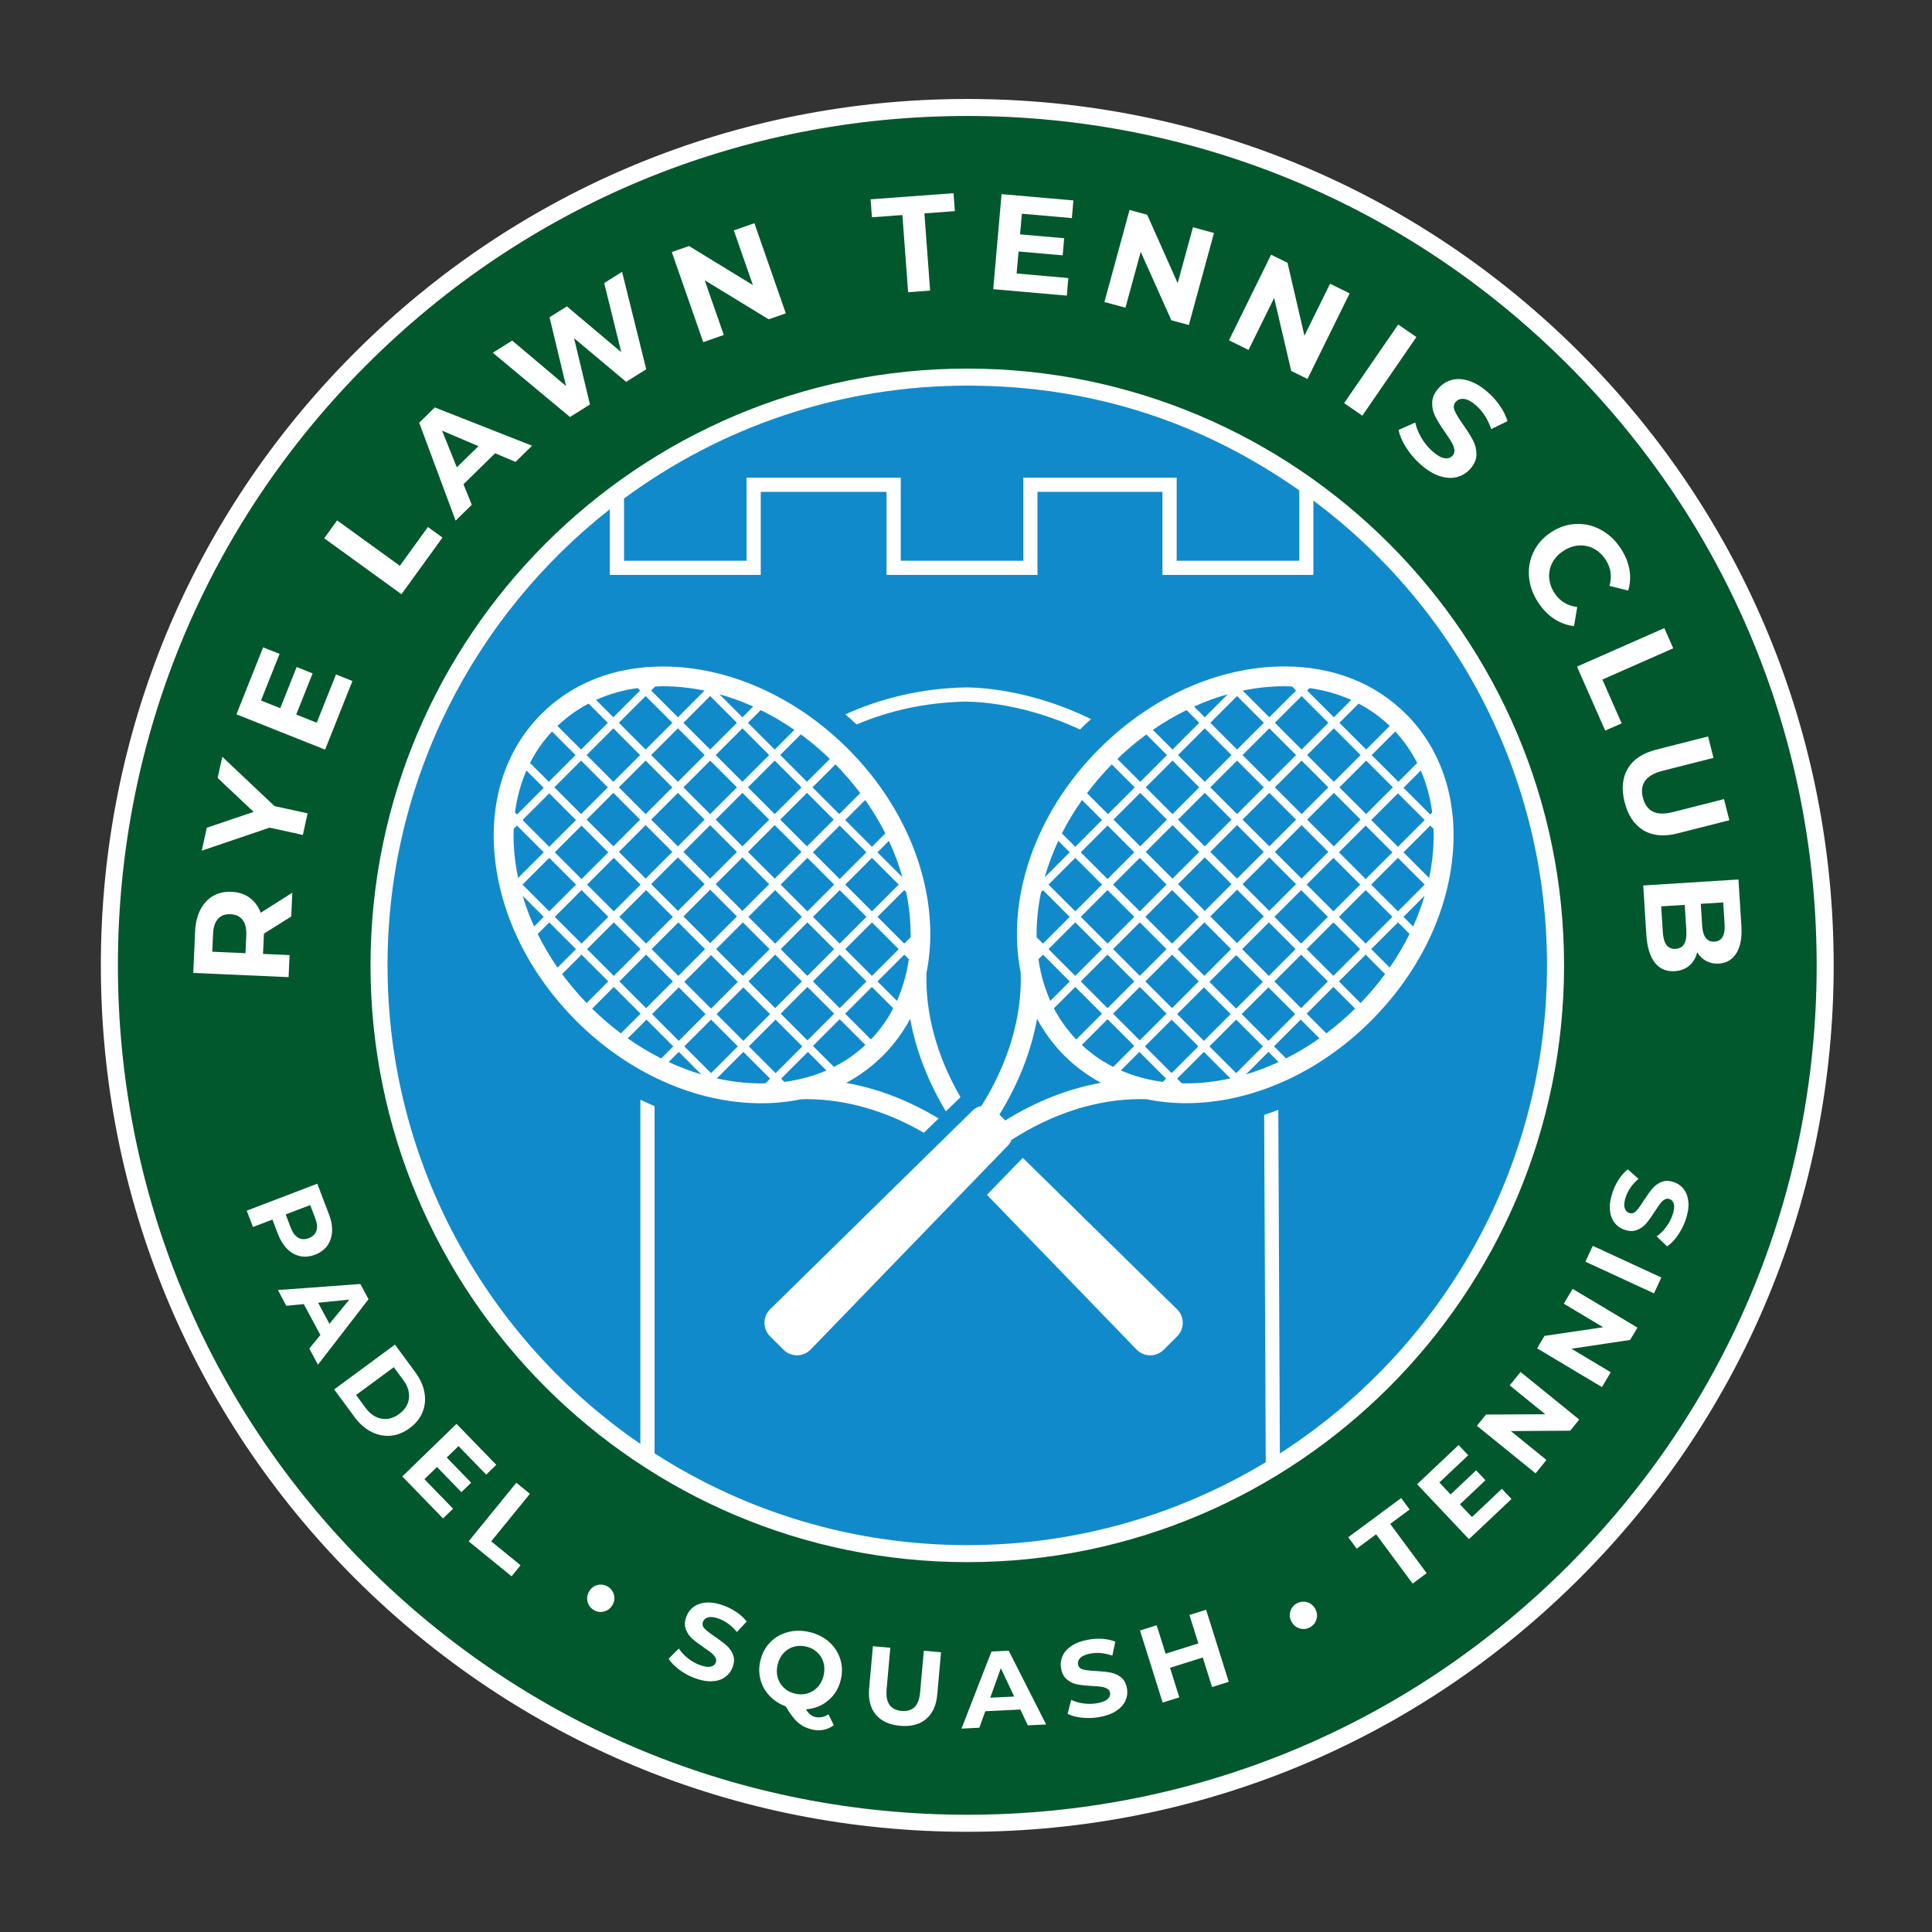 <?xml version="1.0" encoding="UTF-8"?>
<svg id="Layer_1" data-name="Layer 1" xmlns="http://www.w3.org/2000/svg" viewBox="0 0 680.31 680.31">
  <rect x="0" y="0" width="680.31" height="680.31" fill="#333333" stroke="none"/>
  <defs>
    <style>
      .cls-1 {
        fill: #00582c;
      }

      .cls-1, .cls-2, .cls-3 {
        stroke-width: 0px;
      }

      .cls-2 {
        fill: #118acb;
      }

      .cls-3 {
        fill: #fff;
      }
    </style>
  </defs>
  <g>
    <path class="cls-1" d="M552.09,128.45c-56.49-56.49-131.6-87.6-211.49-87.6s-155,31.11-211.49,87.6-87.6,131.6-87.6,211.49,31.11,155,87.6,211.49,131.6,87.6,211.49,87.6,155-31.11,211.49-87.6,87.6-131.6,87.6-211.49-31.11-155-87.6-211.49ZM340.61,547.08c-114.4,0-207.14-92.74-207.14-207.14s92.74-207.14,207.14-207.14,207.14,92.74,207.14,207.14-92.74,207.14-207.14,207.14Z"/>
    <circle class="cls-2" cx="340.61" cy="339.94" r="207.14"/>
  </g>
  <g>
    <path class="cls-3" d="M556.33,124.21c-57.62-57.62-134.24-89.36-215.73-89.36s-158.1,31.73-215.73,89.36-89.36,134.24-89.36,215.73,31.73,158.1,89.36,215.73,134.24,89.36,215.73,89.36,158.1-31.73,215.73-89.36,89.36-134.24,89.36-215.73-31.73-158.1-89.36-215.73ZM129.12,551.42c-56.49-56.49-87.6-131.6-87.6-211.49s31.11-155,87.6-211.49,131.6-87.6,211.49-87.6,155,31.11,211.49,87.6,87.6,131.6,87.6,211.49-31.11,155-87.6,211.49-131.6,87.6-211.49,87.6-155-31.11-211.49-87.6Z"/>
    <g>
      <g>
        <g>
          <path class="cls-3" d="M339.37,247.07h.03c.18-.01,18.67-.6,40.87,9.82,1.27-1.26,2.57-2.48,3.89-3.67-.55-.27-1.11-.54-1.65-.8-23.19-10.91-42.26-10.38-43.28-10.34-14.59.38-28.53,3.58-41.56,9.46,1.34,1.16,2.66,2.35,3.95,3.57,11.8-5,24.4-7.69,37.75-8.04Z"/>
          <path class="cls-3" d="M340.61,129.79c-115.87,0-210.14,94.27-210.14,210.14s94.27,210.14,210.14,210.14,210.14-94.27,210.14-210.14-94.27-210.14-210.14-210.14ZM219.74,175.53c33.86-24.96,75.67-39.74,120.87-39.74s83.75,13.65,116.88,36.87v24.79h-43.15v-29.26h-54.01v29.26h-43.15v-29.26h-54.29v29.26h-43.15v-21.92ZM450.68,511.79l-.55-121c-1.65.65-3.32,1.25-4.99,1.81.17,37,.39,84.81.56,122.29-30.72,18.52-66.68,29.19-105.09,29.19-40.52,0-78.33-11.87-110.12-32.31v-122.26c-1.68-.72-3.35-1.49-5-2.3v121.23c-53.72-36.81-89.03-98.61-89.03-168.5,0-65.12,30.65-123.21,78.27-160.62v23.13h53.15v-29.26h44.29v29.26h53.15v-29.26h44.01v29.26h53.15v-26.18c49.9,37.25,82.26,96.75,82.26,163.67,0,72.06-37.53,135.52-94.07,171.86Z"/>
        </g>
        <g>
          <path class="cls-3" d="M298.01,381.3c3.32-1.79,6.44-3.91,9.34-6.34.34-.29.68-.58,1.02-.87.24-.21.49-.43.72-.65.61-.56,1.22-1.13,1.81-1.71.73-.73,1.43-1.49,2.12-2.26.14-.15.27-.3.41-.46.62-.71,1.21-1.43,1.79-2.17.18-.23.36-.47.54-.7.54-.72,1.08-1.45,1.59-2.19.16-.23.3-.46.46-.69.41-.62.81-1.26,1.2-1.9.14-.23.29-.47.43-.7.37-.62.72-1.26,1.06-1.9,1.99,11.07,6.3,22.18,12.57,32.58l5.15-4.99c-8.18-14.07-12.49-29.4-11.96-43.83h-.01c5.11-25.29-4.56-55.74-27.63-78.8-18.45-18.45-42.2-29.03-65.17-29.03-17.08,0-31.89,5.79-42.85,16.75-12.9,12.9-18.65,31.32-16.2,51.88,2.41,20.24,12.53,40.18,28.49,56.14,18.45,18.45,42.2,29.03,65.17,29.03,4.85,0,9.5-.48,13.95-1.4.69-.02,1.39-.04,2.09-.04,13.81,0,28.05,4.18,41.21,11.82l5.2-5.03c-10.35-6.27-21.39-10.54-32.49-12.51ZM313.77,356.48c-.2.35-.39.69-.6,1.03-.34.57-.7,1.14-1.06,1.7-.26.39-.52.77-.79,1.15-.35.49-.69.99-1.06,1.47-.37.48-.75.95-1.14,1.42-.3.37-.59.75-.91,1.11-.49.57-1.02,1.11-1.54,1.66l-9.07-9.07,9.42-9.42,7.51,7.51c-.25.48-.51.96-.78,1.44ZM272.8,309.39l-9.42-9.42,9.42-9.42,9.42,9.42-9.42,9.42ZM284.31,302.07l9.42,9.42-9.42,9.42-9.42-9.42,9.42-9.42ZM270.85,311.34l-9.42,9.42-9.42-9.42,9.42-9.42,9.42,9.42ZM261.43,298.03l-9.42-9.42,9.42-9.42,9.42,9.42-9.42,9.42ZM259.49,299.98l-9.42,9.42-9.42-9.42,9.42-9.42,9.42,9.42ZM248.12,311.34l-9.41,9.41-9.42-9.42,9.41-9.41,9.42,9.42ZM238.71,298.03l-9.42-9.42,9.42-9.42,9.42,9.42-9.42,9.42ZM236.76,299.97l-9.41,9.41-9.42-9.42,9.41-9.41,9.42,9.42ZM215.99,298.02l-9.42-9.42,9.41-9.41,9.42,9.42-9.41,9.41ZM216.13,302.08l9.42,9.42-9.41,9.41-9.42-9.42,9.41-9.41ZM227.5,313.44l9.42,9.42-9.41,9.41-9.42-9.42,9.41-9.41ZM238.86,324.8l9.42,9.42-9.41,9.41-9.42-9.42,9.41-9.41ZM240.66,322.69l9.41-9.41,9.42,9.42-9.41,9.41-9.42-9.42ZM261.58,324.8l9.42,9.42-9.41,9.41-9.42-9.42,9.41-9.41ZM263.53,322.85l9.42-9.42,9.42,9.42-9.42,9.42-9.42-9.42ZM284.31,324.8l9.42,9.42-9.42,9.42-9.42-9.42,9.42-9.42ZM286.26,322.85l9.42-9.42,9.42,9.42-9.42,9.42-9.42-9.42ZM307.04,324.8l9.42,9.42-9.42,9.42-9.42-9.42,9.42-9.42ZM297.62,311.49l9.42-9.42,9.42,9.42-9.42,9.42-9.42-9.42ZM295.67,309.54l-9.42-9.42,9.42-9.42,9.42,9.42-9.42,9.42ZM284.16,298.03l-9.42-9.42,9.42-9.42,9.42,9.42-9.42,9.42ZM272.8,286.67l-9.42-9.42,9.42-9.42,9.42,9.42-9.42,9.42ZM261.43,275.3l-9.42-9.42,9.42-9.42,9.42,9.42-9.42,9.42ZM259.49,277.25l-9.42,9.42-9.42-9.42,9.42-9.42,9.42,9.42ZM238.71,275.3l-9.42-9.42,9.42-9.42,9.42,9.42-9.42,9.42ZM236.76,277.25l-9.42,9.42-9.42-9.42,9.42-9.42,9.42,9.42ZM215.98,275.3l-9.42-9.42,9.42-9.42,9.42,9.42-9.42,9.42ZM214.03,277.25l-9.41,9.41-9.42-9.42,9.41-9.41,9.42,9.42ZM202.82,288.77l-9.41,9.41-9.42-9.42,9.41-9.41,9.42,9.42ZM204.77,290.71l9.42,9.42-9.41,9.41-9.42-9.42,9.41-9.41ZM214.2,322.85l-9.42,9.42-9.42-9.42,9.42-9.42,9.42,9.42ZM216.14,324.8l9.42,9.42-9.42,9.42-9.42-9.42,9.42-9.42ZM227.51,336.16l9.42,9.42-9.42,9.42-9.42-9.42,9.42-9.42ZM239.02,347.67l9.42,9.42-9.42,9.42-9.42-9.42,9.42-9.42ZM240.96,345.73l9.41-9.41,9.42,9.42-9.41,9.41-9.42-9.42ZM261.74,347.68l9.42,9.42-9.41,9.41-9.42-9.42,9.41-9.41ZM263.54,345.57l9.41-9.41,9.42,9.42-9.41,9.41-9.42-9.42ZM284.31,347.52l9.42,9.42-9.41,9.41-9.42-9.42,9.41-9.41ZM286.26,345.58l9.42-9.42,9.42,9.42-9.42,9.42-9.42-9.42ZM319.22,342.18c-.16.7-.33,1.38-.51,2.06-.12.45-.23.9-.36,1.35-.19.66-.41,1.31-.63,1.95-.35,1.05-.73,2.09-1.14,3.11-.14.33-.26.68-.4,1.01-.11.26-.24.51-.35.76l-6.84-6.84,9.42-9.42,1.61,1.61c-.21,1.49-.47,2.96-.8,4.41ZM320.42,334.28l-.07-.07.08-.08c0,.05-.01.1-.01.15ZM319.07,314.1c1.13,5.38,1.67,10.73,1.58,15.93l-2.24,2.24-9.42-9.42,9.42-9.42.66.66ZM317.78,308.92l-8.8-8.8,4.03-4.03c1.97,4.24,3.56,8.53,4.77,12.83ZM311.75,293.46l-4.71,4.71-9.42-9.42,7.05-7.05c2.69,3.82,5.06,7.75,7.09,11.75ZM288.41,263.75c.69.6,1.38,1.21,2.06,1.83.12.11.24.22.36.33.96.89,1.91,1.8,2.84,2.73,1.92,1.92,3.73,3.89,5.45,5.9,1.32,1.55,2.57,3.14,3.78,4.74l-7.38,7.38-9.42-9.42,8.07-8.07c-.2-.2-.39-.41-.59-.62-.45-.45-.91-.88-1.37-1.32l-8.05,8.05-9.42-9.42,7.26-7.26c2.19,1.6,4.33,3.31,6.41,5.12ZM279.73,257.01l-6.93,6.93-9.42-9.42,4.48-4.48c4.06,1.99,8.03,4.32,11.87,6.97ZM265.21,248.79l-3.78,3.78-8.11-8.11c4.01,1.12,7.99,2.57,11.89,4.33ZM259.49,254.52l-9.42,9.42-9.42-9.42,9.42-9.42,9.42,9.42ZM230.73,241.71c.9-.04,1.8-.06,2.72-.06,4.86,0,9.76.53,14.64,1.54l-9.38,9.38-9.42-9.42,1.44-1.44ZM236.76,254.52l-9.42,9.42-9.42-9.42,9.42-9.42,9.42,9.42ZM224.53,242.28l.87.87-9.42,9.42-6.11-6.11c4.52-2.04,9.43-3.44,14.65-4.18ZM207.26,247.75l6.77,6.77-9.42,9.42-8.31-8.31c3.28-3.14,6.95-5.78,10.96-7.88ZM194.38,257.59l8.29,8.29-9.41,9.41-6.63-6.63c2.05-4.05,4.65-7.75,7.75-11.07ZM185.38,271.32l6.08,6.08-9.41,9.41-.71-.71c.68-5.24,2.04-10.2,4.03-14.79ZM181.33,302.47c-.43-3.62-.57-7.15-.45-10.59l1.17-1.17,9.42,9.42-9.03,9.03c-.47-2.22-.84-4.45-1.11-6.69ZM193.41,302.07l9.42,9.42-9.42,9.42-9.42-9.42,9.42-9.42ZM184.03,315.42l7.43,7.43-3.39,3.39c-1.61-3.55-2.95-7.17-4.04-10.83ZM189.33,328.88l4.08-4.08,9.42,9.42-6.51,6.51c-2.65-3.83-4.99-7.79-6.99-11.85ZM197.93,343l6.84-6.84,9.42,9.42-7.62,7.62c-3.14-3.25-6.03-6.66-8.64-10.2ZM208.5,355.17l7.64-7.64,9.42,9.42-6.93,6.93c-3.52-2.64-6.9-5.55-10.13-8.71ZM221.05,365.64l6.6-6.6,9.42,9.42-4.25,4.25c-4.03-2.03-7.97-4.39-11.77-7.06ZM235.45,373.97l3.57-3.57,7.92,7.92c-3.88-1.15-7.72-2.61-11.49-4.35ZM240.96,368.45l9.42-9.42,9.42,9.42-9.42,9.42-9.42-9.42ZM269.53,381.46c-.49.01-.98.03-1.48.03-5.19,0-10.43-.6-15.64-1.75l9.34-9.34,9.42,9.42-1.64,1.64ZM263.69,368.45l9.41-9.41,9.42,9.42-9.41,9.41-9.42-9.42ZM280.83,380.17h0c-1.51.33-3.05.6-4.62.8l-1.15-1.15,9.41-9.41,6.53,6.53c-3.19,1.38-6.58,2.47-10.16,3.24ZM297.28,373.65c-.79.49-1.59.96-2.42,1.4-.16.09-.33.18-.49.27-.24.13-.49.23-.73.36l-7.38-7.38,9.41-9.41,9.05,9.05c-.36.34-.72.69-1.09,1.01-.23.2-.46.39-.69.59-.65.55-1.31,1.07-1.98,1.58-.18.14-.37.29-.55.42-.85.62-1.72,1.22-2.61,1.79-.17.11-.35.21-.52.32Z"/>
          <path class="cls-3" d="M414.43,460.99l-54.28-53.28-12.62,13.02,52.68,54.48c1.25,1.3,3.01,2.04,4.82,2.04s3.47-.7,4.74-1.96l4.75-4.75c1.28-1.28,1.98-2.98,1.96-4.79-.02-1.81-.74-3.5-2.04-4.76Z"/>
        </g>
        <path class="cls-3" d="M495.07,251.42c-10.95-10.96-25.77-16.75-42.85-16.75-22.96,0-46.72,10.58-65.17,29.03-23.06,23.06-32.74,53.51-27.63,78.8h-.01c.57,15.51-4.44,32.07-13.85,46.97-1.13.18-2.17.69-3,1.5l-71.33,70.01c-1.3,1.26-2.03,2.95-2.04,4.76-.02,1.81.68,3.51,1.96,4.79l4.75,4.75c1.26,1.27,2.95,1.96,4.74,1.96s3.56-.74,4.82-2.04l69.48-71.86c.55-.57.95-1.22,1.21-1.92,14.31-9.29,30.13-14.4,45.44-14.4.7,0,1.4.02,2.09.04,4.45.92,9.1,1.4,13.95,1.4,22.96,0,46.72-10.58,65.17-29.03,15.96-15.96,26.08-35.9,28.49-56.14,2.45-20.56-3.3-38.98-16.2-51.88ZM366.6,314.1l.66-.66,9.42,9.42-9.42,9.42-2.24-2.24c-.09-5.2.45-10.55,1.58-15.93ZM504.34,302.47c-.27,2.23-.64,4.46-1.11,6.69l-9.03-9.03,9.42-9.42,1.17,1.17c.12,3.44-.02,6.98-.45,10.59ZM391.29,375.32c-.17-.09-.33-.18-.49-.27-.82-.44-1.63-.91-2.42-1.4-.17-.11-.35-.21-.52-.32-.89-.57-1.76-1.16-2.61-1.79-.19-.14-.37-.28-.55-.42-.67-.51-1.33-1.04-1.98-1.58-.23-.19-.46-.39-.69-.59-.37-.33-.73-.68-1.09-1.01l9.05-9.05,9.41,9.41-7.38,7.38c-.24-.12-.49-.23-.73-.36ZM371.12,355.04l7.51-7.51,9.42,9.42-9.07,9.07c-.52-.55-1.05-1.09-1.54-1.66-.31-.36-.61-.74-.91-1.11-.38-.47-.77-.94-1.14-1.42-.37-.48-.71-.98-1.06-1.47-.27-.38-.53-.76-.79-1.15-.37-.56-.72-1.13-1.06-1.7-.2-.34-.4-.68-.6-1.03-.27-.47-.53-.95-.78-1.44ZM433.5,334.21l-9.42,9.42-9.41-9.41,9.42-9.42,9.41,9.41ZM458.32,309.39l-9.41-9.41,9.42-9.42,9.41,9.41-9.42,9.42ZM456.37,311.33l-9.42,9.42-9.41-9.41,9.42-9.42,9.41,9.41ZM445.01,322.69l-9.42,9.42-9.41-9.41,9.42-9.42,9.41,9.41ZM422.14,322.85l-9.42,9.42-9.42-9.42,9.42-9.42,9.42,9.42ZM410.78,334.21l-9.42,9.42-9.42-9.42,9.42-9.42,9.42,9.42ZM412.72,336.16l9.41,9.41-9.42,9.42-9.41-9.41,9.42-9.42ZM437.39,334.22l9.42-9.42,9.41,9.41-9.42,9.42-9.41-9.41ZM469.68,298.02l-9.41-9.41,9.42-9.42,9.41,9.41-9.42,9.42ZM458.33,286.67l-9.42-9.42,9.42-9.42,9.42,9.42-9.42,9.42ZM456.38,288.61l-9.42,9.42-9.42-9.42,9.42-9.42,9.42,9.42ZM435.6,286.67l-9.42-9.42,9.42-9.42,9.42,9.42-9.42,9.42ZM445.02,299.97l-9.42,9.42-9.42-9.42,9.42-9.42,9.42,9.42ZM433.65,311.34l-9.42,9.42-9.42-9.42,9.42-9.42,9.42,9.42ZM410.78,311.49l-9.42,9.42-9.42-9.42,9.42-9.42,9.42,9.42ZM399.41,322.85l-9.42,9.42-9.42-9.42,9.42-9.42,9.42,9.42ZM399.41,345.58l-9.42,9.42-9.42-9.42,9.42-9.42,9.42,9.42ZM401.36,347.52l9.41,9.41-9.42,9.42-9.41-9.41,9.42-9.42ZM435.29,336.32l9.41,9.41-9.42,9.42-9.41-9.41,9.42-9.42ZM446.65,347.67l9.42,9.42-9.42,9.42-9.42-9.42,9.42-9.42ZM448.74,345.58l9.42-9.42,9.42,9.42-9.42,9.42-9.42-9.42ZM448.75,322.86l9.42-9.42,9.41,9.41-9.42,9.42-9.41-9.41ZM460.12,311.5l9.42-9.42,9.41,9.41-9.42,9.42-9.41-9.41ZM481.05,286.66l-9.41-9.41,9.42-9.42,9.41,9.41-9.42,9.42ZM479.11,265.88l-9.42,9.42-9.42-9.42,9.42-9.42,9.42,9.42ZM471.64,254.52l6.77-6.77c4.01,2.1,7.67,4.74,10.96,7.88l-8.31,8.31-9.42-9.42ZM458.33,263.94l-9.42-9.42,9.42-9.42,9.42,9.42-9.42,9.42ZM456.38,265.88l-9.42,9.42-9.42-9.42,9.42-9.42,9.42,9.42ZM435.6,263.94l-9.42-9.42,9.42-9.42,9.42,9.42-9.42,9.42ZM424.23,252.57l-3.78-3.78c3.9-1.76,7.88-3.21,11.89-4.33l-8.11,8.11ZM433.65,265.88l-9.42,9.42-9.42-9.42,9.42-9.42,9.42,9.42ZM433.65,288.61l-9.42,9.42-9.42-9.42,9.42-9.42,9.42,9.42ZM422.29,299.98l-9.42,9.42-9.42-9.42,9.42-9.42,9.42,9.42ZM399.41,300.12l-9.42,9.42-9.42-9.42,9.42-9.42,9.42,9.42ZM388.05,311.49l-9.42,9.42-9.42-9.42,9.42-9.42,9.42,9.42ZM388.05,334.21l-9.42,9.42-9.42-9.42,9.42-9.42,9.42,9.42ZM412.57,359.04l9.41,9.41-9.42,9.42-9.41-9.41,9.42-9.42ZM414.51,357.1l9.42-9.42,9.41,9.41-9.42,9.42-9.41-9.41ZM435.29,359.04l9.42,9.42-9.42,9.42-9.42-9.42,9.42-9.42ZM446.65,370.4l3.57,3.57c-3.77,1.75-7.61,3.2-11.49,4.35l7.92-7.92ZM448.6,368.45l9.42-9.42,6.6,6.6c-3.8,2.67-7.74,5.04-11.77,7.06l-4.25-4.25ZM460.11,356.94l9.42-9.42,7.64,7.64c-3.22,3.16-6.61,6.07-10.13,8.71l-6.93-6.93ZM460.11,334.21l9.42-9.42,9.42,9.42-9.42,9.42-9.42-9.42ZM471.47,322.85l9.42-9.42,9.42,9.42-9.42,9.42-9.42-9.42ZM471.48,300.13l9.42-9.42,9.41,9.41-9.42,9.42-9.41-9.41ZM482.84,288.77l9.42-9.42,9.41,9.41-9.42,9.42-9.41-9.41ZM503.62,286.81l-9.41-9.41,6.08-6.08c2,4.58,3.35,9.54,4.03,14.79l-.71.71ZM492.41,275.29l-9.41-9.41,8.29-8.29c3.1,3.32,5.69,7.03,7.75,11.07l-6.63,6.63ZM475.8,246.47l-6.11,6.11-9.42-9.42.87-.87c5.22.74,10.13,2.14,14.65,4.18ZM456.38,243.15l-9.42,9.42-9.38-9.38c4.88-1.01,9.78-1.54,14.64-1.54.91,0,1.82.02,2.72.06l1.44,1.44ZM417.81,250.04l4.48,4.48-9.42,9.42-6.93-6.93c3.84-2.65,7.81-4.97,11.87-6.97ZM422.29,277.25l-9.42,9.42-9.42-9.42,9.42-9.42,9.42,9.42ZM410.92,288.61l-9.42,9.42-9.42-9.42,9.42-9.42,9.42,9.42ZM388.05,288.76l-9.42,9.42-4.71-4.71c2.02-4,4.4-7.93,7.09-11.75l7.05,7.05ZM376.68,300.12l-8.8,8.8c1.21-4.3,2.8-8.59,4.77-12.83l4.03,4.03ZM365.25,334.28c0-.05-.01-.1-.01-.15l.08.08-.07.07ZM367.27,336.16l9.42,9.42-6.84,6.84c-.11-.25-.24-.5-.35-.76-.14-.33-.27-.67-.4-1.01-.41-1.02-.79-2.06-1.14-3.11-.22-.65-.44-1.29-.63-1.95-.13-.44-.24-.9-.36-1.35-.18-.68-.36-1.37-.51-2.06-.32-1.45-.58-2.92-.8-4.41l1.61-1.61ZM394.67,376.94l6.53-6.53,9.41,9.41-1.15,1.15c-1.57-.2-3.11-.47-4.62-.79h0c-3.58-.77-6.97-1.86-10.16-3.24ZM414.5,379.82l9.42-9.42,9.34,9.34c-5.21,1.15-10.45,1.75-15.64,1.75-.5,0-.99-.02-1.48-.03l-1.64-1.64ZM471.47,345.58l9.42-9.42,6.84,6.84c-2.61,3.54-5.5,6.95-8.64,10.2l-7.62-7.62ZM482.84,334.21l9.42-9.42,4.08,4.08c-2,4.06-4.34,8.02-6.99,11.85l-6.51-6.51ZM482.83,311.49l9.42-9.42,9.42,9.42-9.42,9.42-9.42-9.42ZM394.84,265.91c.12-.11.24-.22.36-.33.68-.62,1.37-1.23,2.06-1.83,2.08-1.81,4.22-3.52,6.41-5.12l7.26,7.26-9.42,9.42-8.05-8.05c-.46.44-.92.87-1.37,1.32-.2.2-.39.41-.59.62l8.07,8.07-9.42,9.42-7.38-7.38c1.21-1.6,2.45-3.19,3.78-4.74,1.72-2.02,3.53-3.99,5.45-5.9.93-.93,1.88-1.84,2.84-2.73ZM497.59,326.24l-3.39-3.39,7.43-7.43c-1.09,3.66-2.43,7.28-4.04,10.83ZM353.97,394.55l-2.06-2.06c6.65-10.73,11.2-22.26,13.27-33.74.34.64.7,1.27,1.06,1.9.14.24.28.47.43.7.39.64.79,1.27,1.2,1.9.15.23.3.47.46.69.51.75,1.04,1.47,1.59,2.19.18.23.36.47.54.7.58.74,1.18,1.47,1.79,2.17.13.15.27.3.41.46.69.77,1.39,1.53,2.12,2.26.59.59,1.19,1.16,1.81,1.71.24.22.48.43.72.65.34.29.67.58,1.02.87,2.9,2.44,6.02,4.55,9.34,6.34-11.52,2.05-22.99,6.58-33.69,13.25Z"/>
      </g>
      <g>
        <path class="cls-3" d="M102.58,322.7l-9.64,6.06-.02.38-.3,6.76,9.35.41-.34,7.77-33.57-1.48.64-14.53c.13-2.97.74-5.53,1.83-7.68,1.09-2.15,2.57-3.77,4.44-4.87,1.87-1.1,4.06-1.6,6.55-1.49,2.49.11,4.62.8,6.37,2.08,1.75,1.28,3.06,3.04,3.92,5.29l11.12-7.05-.37,8.34ZM76.77,323.54c-1.06,1.17-1.64,2.92-1.75,5.26l-.28,6.33,11.7.52.28-6.33c.1-2.33-.33-4.13-1.3-5.39-.97-1.26-2.38-1.93-4.24-2.01-1.89-.08-3.36.46-4.42,1.63Z"/>
        <path class="cls-3" d="M96.68,283.86l11.63,2.54-1.66,7.6-11.72-2.56-23.88,8.1,1.76-8.07,16.5-5.58-12.67-11.95,1.63-7.46,18.41,17.38Z"/>
        <path class="cls-3" d="M118.3,237.49l5.8,2.31-9.62,24.17-31.22-12.43,9.39-23.59,5.8,2.31-6.54,16.41,6.78,2.7,5.77-14.49,5.62,2.24-5.77,14.49,7.22,2.88,6.77-16.99Z"/>
        <path class="cls-3" d="M114.15,189.55l4.56-6.3,22.09,15.98,9.88-13.65,5.13,3.71-14.44,19.95-27.22-19.7Z"/>
        <path class="cls-3" d="M174.35,159.6l-11.14,10.92,2.91,7.23-5.69,5.58-12.82-34.48,5.49-5.38,34.25,13.48-5.83,5.71-7.17-3.06ZM168.47,157.1l-12.81-5.46,5.2,12.92,7.61-7.46Z"/>
        <path class="cls-3" d="M219.05,95.72l8.51,34.31-7.08,4.43-18.34-15.37,5.6,23.34-7.04,4.41-27.18-22.63,6.84-4.28,18.96,16-5.81-24.22,6.1-3.82,19.14,16.11-6-24.33,6.31-3.95Z"/>
        <path class="cls-3" d="M265.65,78.61l11.06,31.73-6.03,2.1-22.53-13.75,6.72,19.26-7.25,2.53-11.06-31.73,6.07-2.12,22.49,13.76-6.72-19.26,7.25-2.53Z"/>
        <path class="cls-3" d="M317.75,75.72l-10.72.79-.47-6.32,29.2-2.16.47,6.32-10.72.79,2.01,27.19-7.75.57-2.01-27.19Z"/>
        <path class="cls-3" d="M376.2,97.88l-.54,6.22-25.92-2.27,2.94-33.47,25.29,2.22-.54,6.22-17.6-1.54-.64,7.27,15.54,1.36-.53,6.03-15.54-1.36-.68,7.75,18.22,1.6Z"/>
        <path class="cls-3" d="M427.48,82.04l-8.86,32.41-6.16-1.68-10.78-24.09-5.38,19.68-7.41-2.02,8.86-32.41,6.2,1.69,10.74,24.08,5.38-19.68,7.41,2.03Z"/>
        <path class="cls-3" d="M475.25,103.3l-14.85,30.14-5.73-2.82-6.01-25.7-9.02,18.3-6.89-3.39,14.85-30.14,5.77,2.84,5.96,25.68,9.02-18.3,6.89,3.39Z"/>
        <path class="cls-3" d="M492.34,114.28l6.41,4.4-19.04,27.69-6.41-4.41,19.04-27.69Z"/>
        <path class="cls-3" d="M495.06,157.47c-1.37-2.19-2.22-4.22-2.58-6.08l5.87-2.6c.37,1.75,1.08,3.52,2.13,5.32,1.05,1.8,2.31,3.36,3.79,4.69,1.64,1.47,3.08,2.32,4.3,2.54,1.22.22,2.2-.08,2.92-.89.53-.6.75-1.3.63-2.11-.11-.81-.42-1.66-.94-2.55s-1.26-2.03-2.24-3.43c-1.5-2.16-2.66-4.01-3.46-5.56-.81-1.54-1.2-3.2-1.17-4.98.03-1.78.79-3.5,2.28-5.17,1.3-1.45,2.88-2.42,4.72-2.89s3.87-.35,6.07.38,4.45,2.12,6.74,4.17c1.6,1.43,2.99,3.02,4.17,4.77,1.18,1.75,2.03,3.49,2.53,5.23l-5.73,2.79c-1.14-3.38-2.86-6.11-5.17-8.18-1.62-1.45-3.05-2.26-4.3-2.43-1.24-.17-2.25.17-3.02,1.03-.77.86-.89,1.9-.37,3.11.52,1.22,1.52,2.85,2.99,4.9,1.5,2.16,2.66,4.01,3.47,5.55.81,1.54,1.21,3.19,1.21,4.95,0,1.76-.76,3.47-2.25,5.14-1.28,1.43-2.85,2.38-4.71,2.84-1.86.46-3.89.33-6.11-.41-2.22-.74-4.47-2.14-6.75-4.19-1.98-1.77-3.65-3.75-5.02-5.95Z"/>
        <path class="cls-3" d="M538.41,203.17c-.28-3.13.26-6.08,1.59-8.85,1.34-2.77,3.4-5.07,6.18-6.9,2.78-1.83,5.71-2.8,8.79-2.92s6,.56,8.76,2.06c2.76,1.5,5.09,3.69,6.99,6.58,1.6,2.43,2.61,4.92,3.05,7.44.43,2.53.29,4.99-.44,7.38l-6.59-1.65c.95-3.34.5-6.41-1.34-9.22-1.14-1.74-2.54-3.04-4.2-3.91-1.66-.86-3.42-1.23-5.28-1.1-1.87.13-3.67.77-5.41,1.91-1.74,1.14-3.04,2.54-3.9,4.2s-1.23,3.42-1.1,5.28c.13,1.87.77,3.67,1.91,5.41,1.84,2.81,4.5,4.43,7.96,4.88l-1.11,6.7c-2.51-.27-4.84-1.11-7-2.53-2.16-1.42-4.03-3.35-5.63-5.78-1.88-2.86-2.96-5.86-3.23-8.99Z"/>
        <path class="cls-3" d="M586.06,221.17l3.13,7.12-24.95,11,6.79,15.42-5.8,2.55-9.93-22.53,30.75-13.55Z"/>
        <path class="cls-3" d="M573.18,270.64c1.92-3.24,5.26-5.47,10.04-6.68l18.24-4.63,1.91,7.54-17.96,4.56c-5.83,1.48-8.13,4.64-6.9,9.48.6,2.36,1.76,3.98,3.49,4.86,1.73.88,4.09.94,7.1.18l17.96-4.56,1.89,7.44-18.24,4.63c-4.78,1.21-8.78.85-12.01-1.09-3.23-1.94-5.44-5.23-6.62-9.88-1.18-4.65-.81-8.6,1.1-11.84Z"/>
        <path class="cls-3" d="M594.85,340.02c-1.35,1.17-3.07,1.83-5.14,1.96-2.94.19-5.27-.81-6.99-3s-2.72-5.46-3-9.84l-1.09-17.34,33.53-2.11,1.03,16.38c.26,4.09-.33,7.28-1.75,9.56-1.43,2.29-3.48,3.51-6.16,3.68-1.63.1-3.11-.2-4.43-.9-1.33-.7-2.4-1.73-3.22-3.09-.49,1.95-1.41,3.52-2.76,4.7ZM586.82,332.76c.74.99,1.81,1.45,3.21,1.36,2.78-.17,4.04-2.32,3.78-6.44l-.57-9.05-8.29.52.57,9.05c.13,2.04.56,3.56,1.3,4.56ZM606.8,317.77l-7.91.5.49,7.71c.12,1.92.55,3.35,1.28,4.3.73.95,1.75,1.38,3.06,1.3,1.31-.08,2.26-.64,2.85-1.67.59-1.03.83-2.5.71-4.42l-.49-7.71Z"/>
      </g>
      <g>
        <path class="cls-3" d="M116.92,433.73c-.12,1.9-.68,3.55-1.69,4.94-1.01,1.39-2.44,2.44-4.29,3.14-1.82.7-3.58.87-5.28.51-1.7-.36-3.21-1.21-4.55-2.55-1.34-1.35-2.43-3.12-3.27-5.32l-1.91-5.01-6.85,2.62-2.2-5.75,24.85-9.49,4.11,10.76c.84,2.2,1.2,4.25,1.09,6.15ZM105.02,435.85c1.09.61,2.32.66,3.69.13,1.4-.53,2.3-1.39,2.7-2.58.4-1.18.27-2.64-.39-4.37l-1.79-4.69-8.63,3.29,1.79,4.69c.66,1.73,1.53,2.9,2.62,3.51Z"/>
        <path class="cls-3" d="M112.81,470.08l-5.84-10.88-6.14.62-2.98-5.56,29.04-2.13,2.88,5.36-17.81,23.06-3.05-5.69,3.91-4.77ZM116.01,466.16l6.98-8.53-10.97,1.1,3.99,7.43Z"/>
        <path class="cls-3" d="M139.08,473.48l7.17,9.73c1.71,2.33,2.78,4.71,3.21,7.14s.2,4.75-.68,6.92-2.39,4.05-4.54,5.63c-2.14,1.58-4.38,2.47-6.72,2.66-2.34.2-4.61-.27-6.81-1.4s-4.16-2.86-5.87-5.18l-7.17-9.73,21.41-15.78ZM128.73,495.74c1.58,2.14,3.43,3.41,5.57,3.81,2.13.39,4.22-.16,6.26-1.66,2.04-1.5,3.19-3.33,3.44-5.49.25-2.15-.41-4.3-1.99-6.44l-3.34-4.53-13.28,9.78,3.34,4.53Z"/>
        <path class="cls-3" d="M159.55,531.24l-3.55,3.44-14.34-14.78,19.09-18.52,14,14.43-3.55,3.44-9.74-10.04-4.15,4.02,8.6,8.87-3.44,3.33-8.6-8.86-4.42,4.29,10.08,10.39Z"/>
        <path class="cls-3" d="M181.83,522.12l4.77,3.89-13.63,16.74,10.34,8.42-3.17,3.89-15.12-12.31,16.79-20.63Z"/>
        <path class="cls-3" d="M206.91,564.07c-.33-1.26-.16-2.49.53-3.67s1.66-1.94,2.92-2.26,2.46-.16,3.6.51c1.14.66,1.88,1.62,2.22,2.87.34,1.25.17,2.47-.52,3.65-.69,1.18-1.66,1.94-2.93,2.28-1.26.34-2.47.17-3.6-.49-1.14-.66-1.88-1.62-2.21-2.89Z"/>
        <path class="cls-3" d="M239.06,587.84c-1.63-1.24-2.83-2.49-3.62-3.77l3.61-3.58c.76,1.19,1.79,2.3,3.07,3.34,1.28,1.04,2.66,1.84,4.12,2.4,1.63.63,2.93.85,3.9.66.97-.18,1.6-.68,1.91-1.48.23-.59.19-1.17-.13-1.74s-.78-1.11-1.41-1.62c-.63-.51-1.51-1.15-2.63-1.9-1.72-1.18-3.09-2.22-4.13-3.13-1.03-.91-1.79-2.03-2.27-3.36-.48-1.33-.4-2.82.23-4.47.55-1.44,1.45-2.6,2.68-3.47,1.23-.87,2.76-1.35,4.6-1.43,1.84-.08,3.89.31,6.16,1.19,1.58.61,3.06,1.39,4.43,2.35,1.37.96,2.48,2.01,3.35,3.16l-3.45,3.68c-1.79-2.18-3.84-3.71-6.13-4.6-1.61-.62-2.9-.81-3.87-.59-.97.23-1.62.76-1.94,1.62-.33.85-.13,1.66.6,2.41s1.92,1.68,3.59,2.79c1.72,1.18,3.09,2.22,4.13,3.13,1.03.91,1.79,2.02,2.29,3.32.49,1.3.42,2.78-.22,4.43-.54,1.42-1.44,2.56-2.68,3.43-1.24.87-2.79,1.34-4.64,1.41-1.85.08-3.91-.32-6.18-1.19-1.96-.75-3.76-1.75-5.39-2.99Z"/>
        <path class="cls-3" d="M293.62,607.48c-1.08.83-2.29,1.38-3.61,1.64-1.33.26-2.7.21-4.13-.12-1.92-.46-3.56-1.29-4.92-2.48-1.36-1.2-2.78-3.08-4.28-5.65-2.27-.85-4.18-2.1-5.73-3.75-1.55-1.65-2.61-3.54-3.17-5.7-.57-2.15-.58-4.39-.02-6.71.6-2.54,1.76-4.68,3.46-6.42s3.77-2.94,6.21-3.58c2.43-.64,4.99-.65,7.68,0,2.69.64,4.96,1.79,6.83,3.46,1.87,1.67,3.18,3.67,3.92,5.99.75,2.33.82,4.76.21,7.3-.72,3.01-2.19,5.44-4.42,7.31-2.23,1.87-4.84,2.91-7.84,3.13.46.79.95,1.39,1.46,1.81.51.42,1.1.71,1.77.87,1.6.38,3.16.08,4.67-.92l1.9,3.81ZM273.85,590.7c.4,1.42,1.14,2.63,2.2,3.63,1.06,1,2.36,1.68,3.89,2.04,1.53.37,2.99.34,4.39-.07,1.4-.41,2.6-1.16,3.6-2.25,1-1.09,1.69-2.43,2.08-4.04.38-1.6.37-3.12-.03-4.54-.4-1.43-1.14-2.64-2.2-3.63-1.07-1-2.36-1.68-3.89-2.04-1.53-.36-2.99-.34-4.39.07s-2.6,1.16-3.6,2.25c-1,1.09-1.69,2.44-2.08,4.04-.38,1.6-.37,3.12.03,4.54Z"/>
        <path class="cls-3" d="M308.41,603.77c-1.92-2.28-2.71-5.37-2.36-9.25l1.32-14.84,6.13.54-1.3,14.61c-.42,4.75,1.34,7.29,5.27,7.64,1.92.17,3.43-.27,4.54-1.33,1.11-1.06,1.78-2.81,1.99-5.26l1.3-14.61,6.06.54-1.32,14.84c-.34,3.89-1.67,6.78-3.96,8.69-2.29,1.91-5.33,2.69-9.12,2.36-3.78-.34-6.64-1.64-8.56-3.93Z"/>
        <path class="cls-3" d="M359.29,601.97l-12.34.6-2.08,5.81-6.3.31,10.55-27.15,6.07-.3,13.18,25.99-6.45.31-2.63-5.58ZM357.13,597.4l-4.71-9.97-3.72,10.38,8.43-.41Z"/>
        <path class="cls-3" d="M380.99,604.85c-2.03-.22-3.71-.67-5.05-1.36l1.25-4.93c1.27.62,2.72,1.05,4.36,1.27,1.64.22,3.23.2,4.77-.08,1.72-.31,2.95-.79,3.68-1.45.73-.66,1.02-1.41.87-2.26-.11-.62-.45-1.1-1.01-1.42s-1.24-.54-2.05-.66c-.8-.11-1.88-.21-3.23-.27-2.08-.12-3.8-.3-5.15-.55-1.36-.25-2.58-.81-3.68-1.7-1.1-.89-1.8-2.2-2.11-3.95-.27-1.52-.1-2.97.5-4.35.6-1.38,1.67-2.58,3.2-3.6,1.53-1.02,3.49-1.74,5.89-2.17,1.67-.3,3.34-.39,5.01-.28,1.67.12,3.17.44,4.5.98l-1.05,4.93c-2.66-.94-5.21-1.2-7.62-.76-1.7.3-2.9.8-3.61,1.49-.71.69-.99,1.49-.83,2.39.16.9.75,1.48,1.76,1.75,1.01.27,2.52.45,4.51.53,2.08.12,3.8.3,5.15.55,1.36.25,2.58.8,3.67,1.66s1.79,2.16,2.11,3.91c.27,1.5.09,2.94-.52,4.32-.62,1.38-1.7,2.59-3.24,3.61-1.54,1.02-3.51,1.74-5.91,2.17-2.07.37-4.12.45-6.15.23Z"/>
        <path class="cls-3" d="M424.7,566.83l7.97,25.38-5.87,1.85-3.27-10.41-11.53,3.62,3.27,10.41-5.87,1.84-7.97-25.38,5.87-1.84,3.14,10.01,11.53-3.62-3.14-10.01,5.87-1.84Z"/>
        <path class="cls-3" d="M457.55,573.39c-1.25-.4-2.18-1.2-2.81-2.42-.63-1.21-.74-2.44-.34-3.67.4-1.23,1.19-2.15,2.36-2.76,1.17-.6,2.38-.71,3.62-.33,1.24.39,2.17,1.19,2.8,2.4s.74,2.45.35,3.69c-.4,1.25-1.18,2.17-2.35,2.78s-2.38.71-3.62.31Z"/>
        <path class="cls-3" d="M484.58,540.26l-6.84,5.07-2.98-4.03,18.63-13.79,2.98,4.03-6.84,5.07,12.84,17.35-4.95,3.66-12.84-17.35Z"/>
        <path class="cls-3" d="M528.85,524.25l3.39,3.59-14.98,14.14-18.26-19.34,14.62-13.8,3.39,3.59-10.17,9.6,3.96,4.2,8.98-8.48,3.29,3.48-8.98,8.48,4.23,4.48,10.53-9.94Z"/>
        <path class="cls-3" d="M535.43,483.11l20.66,16.75-3.18,3.93-20.9.13,12.54,10.17-3.83,4.72-20.66-16.75,3.21-3.96,20.87-.1-12.54-10.17,3.83-4.72Z"/>
        <path class="cls-3" d="M553.77,453.84l22.83,13.65-2.59,4.34-20.67,3.09,13.86,8.29-3.12,5.22-22.83-13.65,2.61-4.37,20.65-3.06-13.86-8.29,3.12-5.22Z"/>
        <path class="cls-3" d="M558.27,444.28l2.58-5.59,24.15,11.15-2.58,5.59-24.15-11.15Z"/>
        <path class="cls-3" d="M590.7,435.15c-1.19,1.66-2.41,2.9-3.67,3.72l-3.68-3.51c1.17-.8,2.25-1.85,3.25-3.17,1-1.31,1.76-2.71,2.28-4.19.58-1.65.77-2.95.55-3.91-.21-.96-.72-1.59-1.54-1.87-.6-.21-1.17-.15-1.73.17s-1.09.81-1.58,1.46c-.5.65-1.11,1.54-1.83,2.68-1.13,1.75-2.13,3.16-3.02,4.21-.88,1.06-1.98,1.85-3.29,2.37-1.31.52-2.8.48-4.47-.11-1.46-.51-2.64-1.37-3.54-2.58-.9-1.21-1.42-2.72-1.56-4.56-.13-1.83.21-3.89,1.01-6.19.56-1.6,1.31-3.1,2.23-4.49s1.94-2.54,3.06-3.43l3.78,3.34c-2.13,1.86-3.6,3.94-4.42,6.26-.57,1.62-.73,2.92-.48,3.88s.81,1.59,1.67,1.9c.86.3,1.66.08,2.39-.67.73-.75,1.63-1.97,2.68-3.67,1.13-1.75,2.13-3.16,3.02-4.21.88-1.06,1.97-1.85,3.25-2.38,1.29-.53,2.77-.5,4.44.09,1.43.5,2.6,1.37,3.5,2.58.9,1.22,1.42,2.75,1.54,4.59.13,1.85-.21,3.92-1.02,6.21-.7,1.98-1.64,3.81-2.83,5.47Z"/>
      </g>
    </g>
  </g>
</svg>